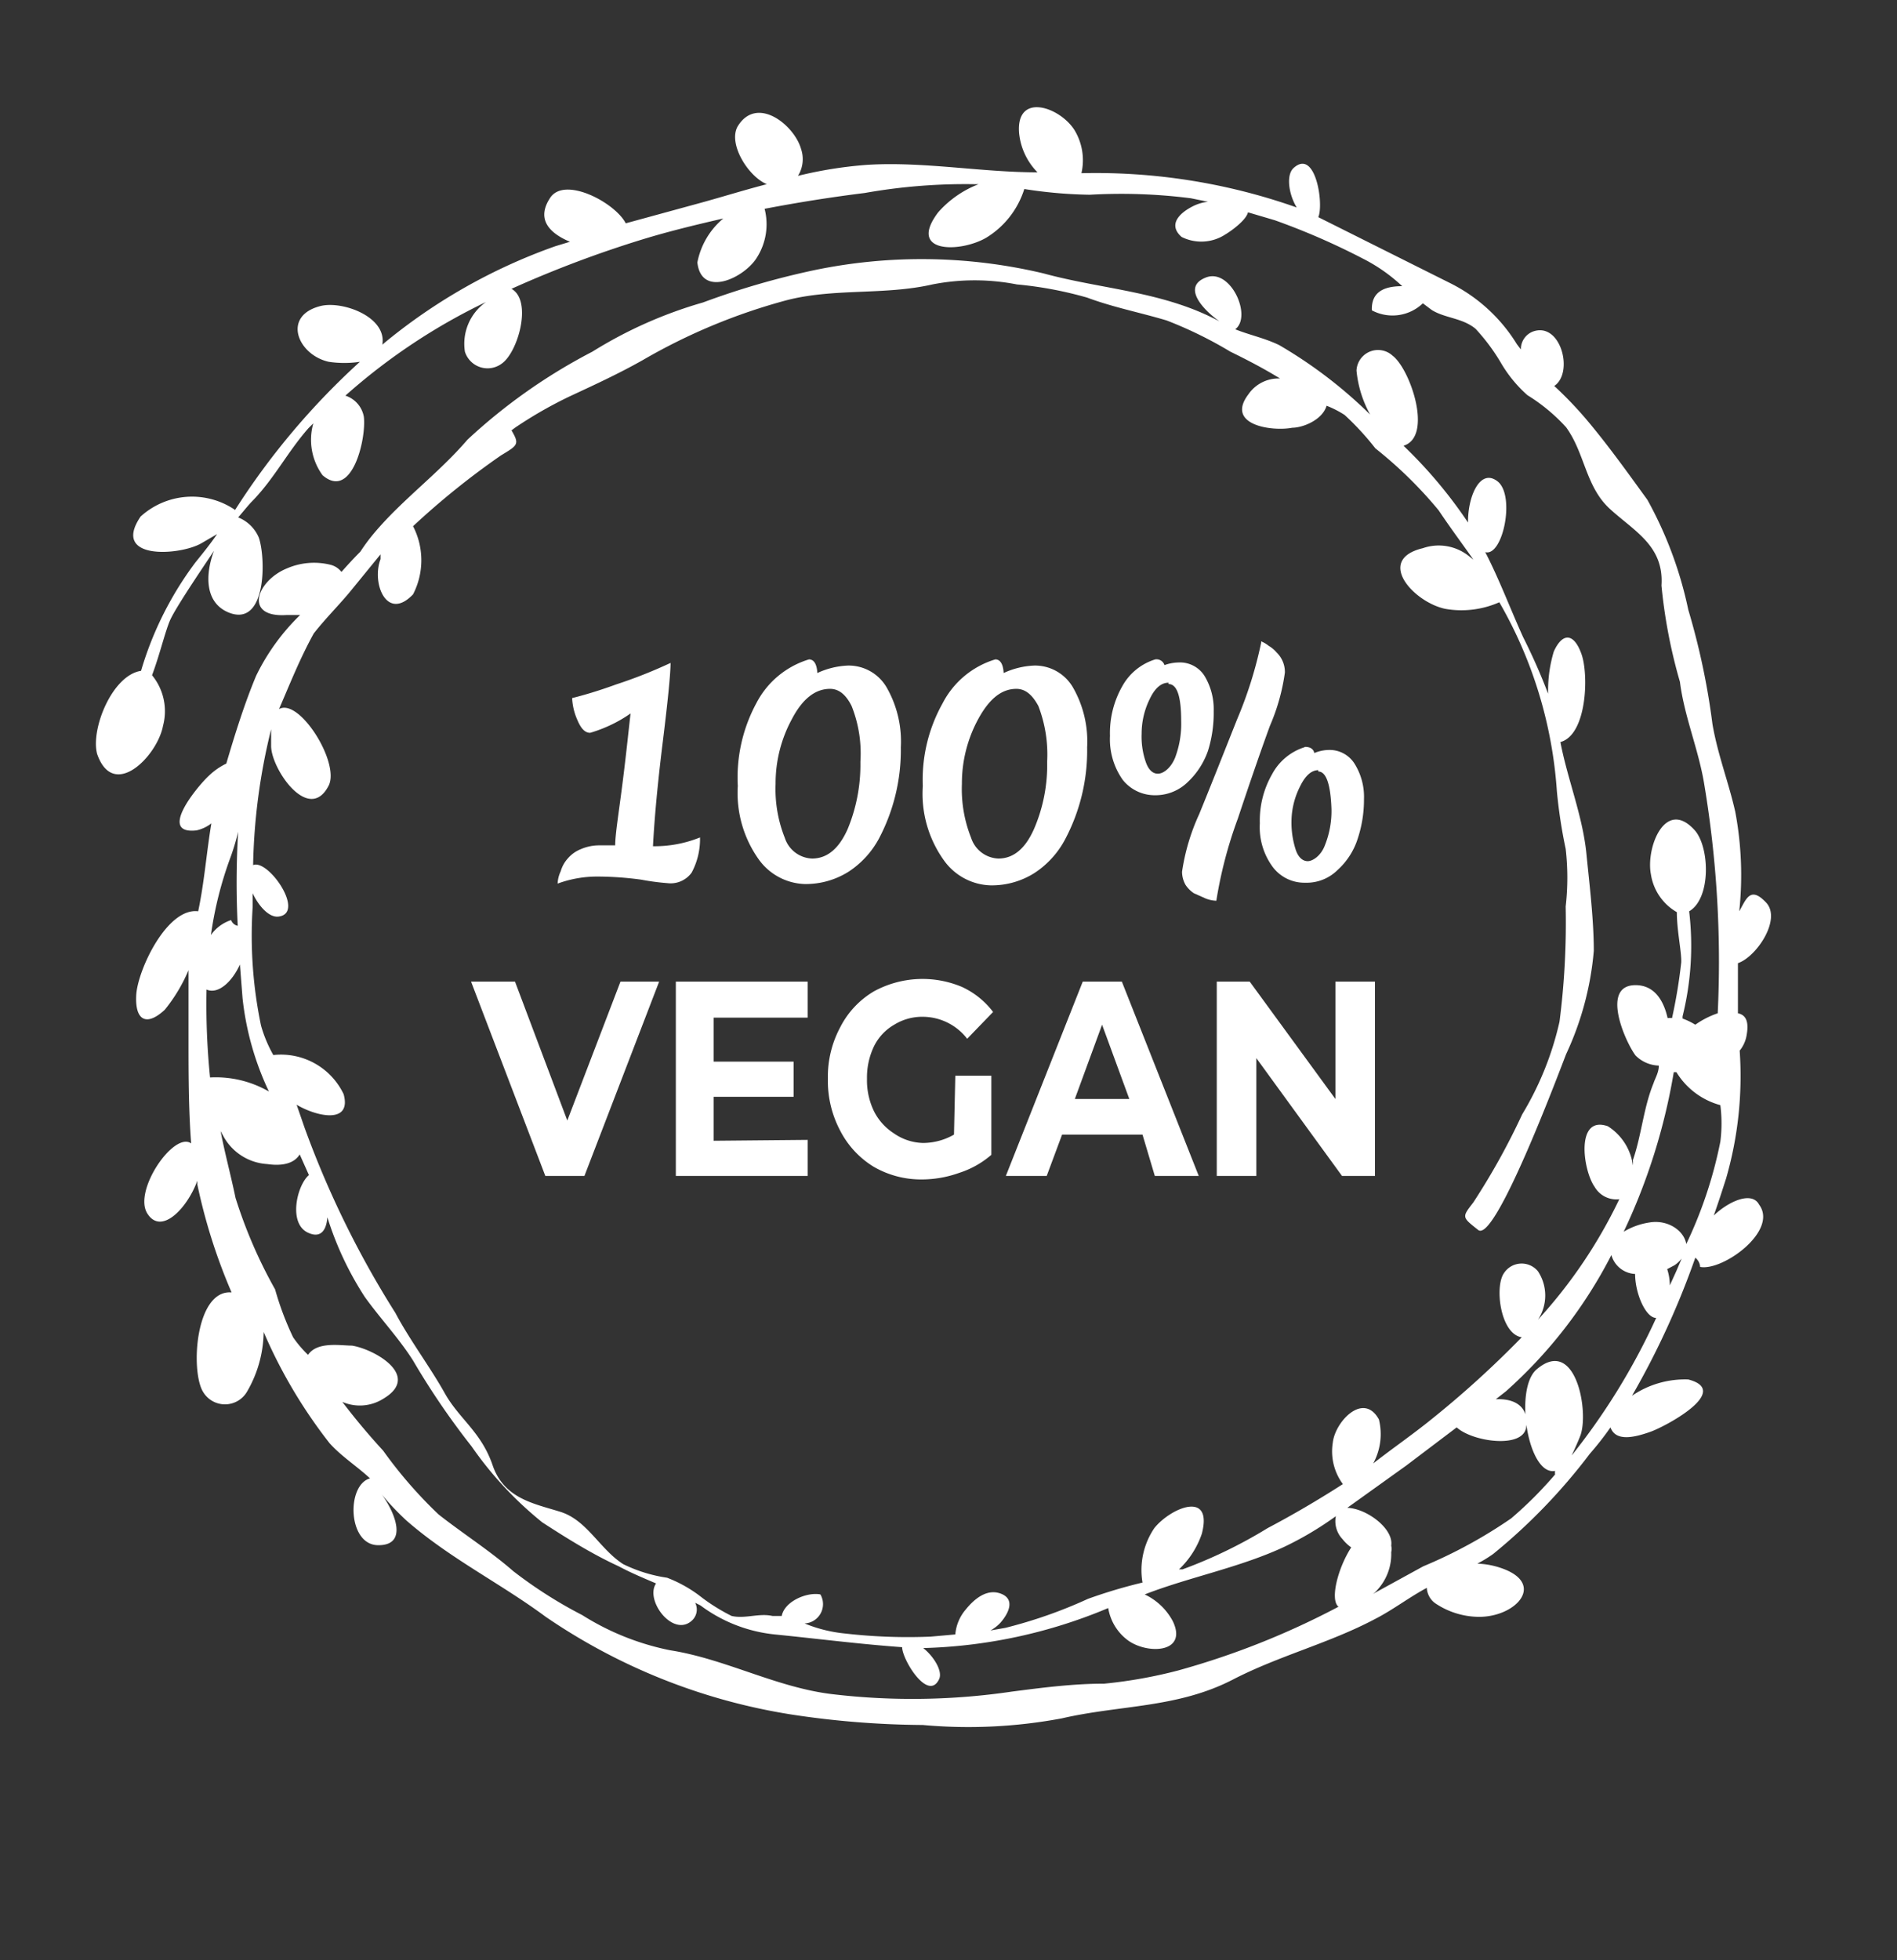 <svg id="Ebene_1" data-name="Ebene 1" xmlns="http://www.w3.org/2000/svg" viewBox="0 0 43.17 44.59"><rect x="0" y="0" width="43.17" height="44.59" fill="#333333" stroke="none"/><defs><style>.cls-1{fill:#fff;}</style></defs><path class="cls-1" d="M39,27.65c.1-.28.19-.56.28-.84a8.38,8.38,0,0,0,.31-2.91.75.75,0,0,0,.15-.31c.07-.34,0-.5-.19-.54,0-.39,0-.77,0-1.14.42-.14,1-1,.64-1.38s-.45-.08-.61.2a7.77,7.77,0,0,0-.09-2.26c-.15-.67-.4-1.3-.52-2a16.24,16.24,0,0,0-.55-2.6,8.94,8.94,0,0,0-.93-2.5c-.45-.62-.9-1.25-1.39-1.83a8.73,8.73,0,0,0-.73-.76c.45-.3.15-1.46-.48-1.24a.43.43,0,0,0-.28.41l-.09-.12A3.74,3.74,0,0,0,33,6.44c-1-.5-2-1-3-1.5.13-.29-.06-1.57-.56-1.12-.18.16-.11.61.07.9a13.72,13.72,0,0,0-4.9-.78,1.32,1.32,0,0,0-.17-1c-.35-.52-1.31-.83-1.25.07a1.48,1.48,0,0,0,.42.91c-1.29,0-2.59-.25-3.88-.17A9.55,9.55,0,0,0,18.16,4a.72.72,0,0,0,.07-.61c-.15-.54-1-1.23-1.44-.52-.23.39.23,1.14.66,1.32-.54.14-1.08.31-1.6.45l-1.61.44C14,4.61,12.85,4,12.52,4.5s0,.81.45,1l-.33.1A12.82,12.82,0,0,0,8.7,7.84c.11-.63-.9-1-1.4-.88-.89.22-.53,1.11.18,1.27a2.36,2.36,0,0,0,.71,0A16.67,16.67,0,0,0,5.35,11.6a1.74,1.74,0,0,0-2.15.15c-.68,1,.89.89,1.38.61l.36-.21c-.15.22-.32.43-.49.64a7.74,7.74,0,0,0-1.24,2.47c-.66.1-1.15,1.33-1,1.89.37,1.07,1.37.05,1.5-.64a1.29,1.29,0,0,0-.25-1.15c.17-.45.3-1,.41-1.25s.57-.94,1-1.58c-.2.53-.22,1.19.35,1.41.85.32.83-1.25.67-1.71a.85.85,0,0,0-.47-.46c.13-.15.24-.29.32-.37.5-.51.81-1.13,1.28-1.66l.11-.11a1.37,1.37,0,0,0,.21,1.18c.67.58,1-.83.94-1.33A.62.62,0,0,0,7.86,9a13.73,13.73,0,0,1,3.2-2.13A1.16,1.16,0,0,0,10.58,8a.54.54,0,0,0,.84.27c.37-.26.7-1.43.22-1.7a25.54,25.54,0,0,1,3-1.13c.59-.18,1.21-.33,1.82-.47a1.73,1.73,0,0,0-.59,1c.09.82,1.08.35,1.36-.12a1.41,1.41,0,0,0,.17-1.1q1.15-.22,2.28-.36a13.07,13.07,0,0,1,2.49-.2h.1a2.35,2.35,0,0,0-.92.64c-.71.94.5.92,1.09.58a2,2,0,0,0,.87-1.11,10.45,10.45,0,0,0,1.49.13,12.55,12.55,0,0,1,2.3.08l.39.08a1,1,0,0,0-.32.09c-.33.16-.6.43-.28.71a1,1,0,0,0,1-.06c.12-.07.47-.32.51-.5l.61.18a16,16,0,0,1,2,.87,3.83,3.83,0,0,1,.9.63c-.35,0-.71.09-.69.55a1,1,0,0,0,1.16-.16l.2.15c.3.19.7.18,1,.43a4.51,4.51,0,0,1,.58.78,3,3,0,0,0,.6.73,4.07,4.07,0,0,1,.88.73c.43.59.44,1.35,1,1.86s1.23.84,1.17,1.74a11.92,11.92,0,0,0,.42,2.19c.1.79.42,1.53.55,2.31a24.45,24.45,0,0,1,.31,5.23,2,2,0,0,0-.51.26,1.53,1.53,0,0,0-.29-.14l0-.05a6.64,6.64,0,0,0,.15-2.39c.5-.29.47-1.45.13-1.84-.67-.75-1.12.39-1,1a1.2,1.2,0,0,0,.59.86c0,.42.11.91.1,1.14a11.84,11.84,0,0,1-.21,1.27.31.31,0,0,0-.1,0c-.09-.4-.3-.75-.73-.75-.8,0-.24,1.28,0,1.6a.78.78,0,0,0,.53.23c0,.16-.09.3-.12.4-.23.56-.27,1.17-.47,1.75a.61.61,0,0,1,0,.12,1.25,1.25,0,0,0-.57-.89c-.74-.26-.57,1-.3,1.38a.57.57,0,0,0,.56.28,11.2,11.2,0,0,1-1.85,2.74,1,1,0,0,0,0-1.1.48.48,0,0,0-.78.05c-.21.32-.07,1.38.41,1.45a22.45,22.45,0,0,1-2.06,1.87c-.42.34-.87.65-1.32,1a1.39,1.39,0,0,0,.13-1c-.35-.64-1,.05-1.05.53a1.25,1.25,0,0,0,.23.94c-.56.36-1.14.7-1.71,1a10.85,10.85,0,0,1-1.94.94l-.08,0a2,2,0,0,0,.52-.81c.26-1-.71-.59-1.08-.13A1.7,1.7,0,0,0,26,36a11.66,11.66,0,0,0-1.24.37,10.77,10.77,0,0,1-1.88.66l-.34.06a.9.9,0,0,0,.23-.18c.2-.23.33-.54,0-.66s-.62.15-.79.36a1,1,0,0,0-.24.57l-.56.05a12.54,12.54,0,0,1-1.94-.07,3.25,3.25,0,0,1-.93-.23.44.44,0,0,0,.36-.66c-.31-.06-.82.16-.88.49l-.21,0c-.31-.07-.62.07-.93,0a4.27,4.27,0,0,1-.73-.46,3,3,0,0,0-.74-.41,3.37,3.37,0,0,1-1-.31c-.54-.35-.82-1-1.43-1.19s-1.28-.3-1.54-1.06-.76-1.05-1.09-1.64S9.31,30.46,9,29.87a21.76,21.76,0,0,1-2.07-4.22l-.18-.52c.45.27,1.26.45,1.07-.24A1.58,1.58,0,0,0,6.22,24a3.06,3.06,0,0,1-.28-.67,10,10,0,0,1-.19-2.7v-.31c.13.28.37.56.59.53.62-.08-.24-1.32-.58-1.17a13.85,13.85,0,0,1,.41-3.09l0-.09c0,.2,0,.4,0,.47,0,.52.86,1.78,1.31.9.26-.52-.67-2-1.13-1.74.25-.58.48-1.16.79-1.72.25-.32.55-.62.81-.93l.71-.87,0,.11c-.21.54.14,1.43.74.8a1.69,1.69,0,0,0,0-1.55,17.83,17.83,0,0,1,2-1.61c.38-.23.43-.25.24-.57l.08-.06A9.55,9.55,0,0,1,13,9c.56-.26,1.1-.51,1.63-.81A13.45,13.45,0,0,1,17.9,6.83c1.08-.28,2.23-.11,3.32-.36a5,5,0,0,1,1.92,0,8.68,8.68,0,0,1,1.6.3c.59.22,1.21.34,1.81.52A9.37,9.37,0,0,1,28,8c.41.2.77.39,1.13.61a.83.83,0,0,0-.72.36c-.53.7.54.85,1,.76.23,0,.68-.17.78-.5a2.27,2.27,0,0,1,.41.21,6.31,6.31,0,0,1,.7.76,9.6,9.6,0,0,1,1.44,1.41c.26.39.53.75.79,1.12l-.09-.07a1.1,1.1,0,0,0-1.06-.19c-1.09.26-.21,1.23.51,1.38a2.13,2.13,0,0,0,1.23-.15A9.94,9.94,0,0,1,35.43,18a11.5,11.5,0,0,0,.2,1.31,5.75,5.75,0,0,1,0,1.31,17.7,17.7,0,0,1-.14,2.62,7.08,7.08,0,0,1-.85,2.11,15.75,15.75,0,0,1-1.11,2c-.26.34-.27.33.11.63s1.81-3.51,2-4a6.94,6.94,0,0,0,.63-2.35c0-.72-.1-1.52-.17-2.23-.09-.86-.43-1.68-.59-2.52.6-.16.65-1.52.48-2s-.43-.5-.63-.06a3.06,3.06,0,0,0-.13.9s0,0,0,.06a13.62,13.62,0,0,0-.57-1.29c-.29-.64-.54-1.31-.86-1.93.4.11.69-1.29.28-1.61s-.7.39-.67,1l0-.06a10.55,10.55,0,0,0-1.47-1.75c.68-.21.15-1.75-.25-2.05a.49.49,0,0,0-.82.34,2.56,2.56,0,0,0,.31,1,10.42,10.42,0,0,0-2.07-1.58c-.33-.16-.68-.23-1-.36.39-.29-.1-1.39-.66-1.18s-.08.73.3,1A5.51,5.51,0,0,0,27.06,7c-1.08-.4-2.21-.48-3.31-.78a12,12,0,0,0-5.24-.07A18,18,0,0,0,16,6.88,9.93,9.93,0,0,0,13.48,8a12.84,12.84,0,0,0-2.84,2c-.66.77-1.48,1.36-2.12,2.12a4.35,4.35,0,0,0-.32.43c-.19.19-.34.36-.43.46a.45.45,0,0,0-.24-.16,1.55,1.55,0,0,0-1,.08c-.69.28-1,1.13,0,1.06l.3,0a4.92,4.92,0,0,0-1,1.38c-.26.62-.48,1.32-.68,2a1.52,1.52,0,0,0-.4.28c-.24.22-1.18,1.34-.28,1.24a.84.84,0,0,0,.34-.16c-.11.66-.16,1.34-.3,2-.71-.09-1.38,1.34-1.41,1.91s.23.72.65.33a3.71,3.71,0,0,0,.54-.9l0-.06c0,.54,0,1.09,0,1.6,0,.8,0,1.61.06,2.4-.39-.28-1.32,1.07-1,1.59s.92-.13,1.14-.74c0,0,0,.05,0,.08a12.85,12.85,0,0,0,.78,2.46c-.82-.07-.94,1.78-.65,2.26a.58.58,0,0,0,1,0A2.76,2.76,0,0,0,6,30.3a11.42,11.42,0,0,0,1.5,2.53c.28.31.62.52.92.8-.54.15-.51,1.51.18,1.52S9,34.42,8.69,34a6.21,6.21,0,0,0,.56.59c1,.87,2.13,1.42,3.17,2.19A13.66,13.66,0,0,0,18,39a20.54,20.54,0,0,0,3,.24,11.53,11.53,0,0,0,3.16-.15c1.34-.31,2.64-.23,3.91-.89,1.05-.54,2.18-.82,3.22-1.37.41-.21.77-.49,1.18-.71a.46.46,0,0,0,.19.35,1.8,1.8,0,0,0,1,.31c.87,0,1.55-.79.44-1.13a1.83,1.83,0,0,0-.48-.08,3.13,3.13,0,0,0,.36-.22,13.19,13.19,0,0,0,2.2-2.28,6.9,6.9,0,0,0,.47-.6c.12.34.57.22.91.1s1.86-.93.86-1.19a2.14,2.14,0,0,0-1.28.37,18.59,18.59,0,0,0,1.44-3.14.29.29,0,0,1,.11.21c.51.1,1.79-.82,1.34-1.42C39.87,27.1,39.36,27.31,39,27.65ZM5.41,21.06a.2.2,0,0,1-.15-.13.9.9,0,0,0-.46.34,8.45,8.45,0,0,1,.45-1.78,5.36,5.36,0,0,0,.17-.57A19.1,19.1,0,0,0,5.41,21.06Zm-.63,3.45a16.64,16.64,0,0,1-.08-2c.27.12.59-.19.76-.57l.06.77a6.59,6.59,0,0,0,.6,2.12A2.42,2.42,0,0,0,4.78,24.51ZM26.81,38a10.76,10.76,0,0,1-1.68.3c-.71,0-1.4.09-2.1.18a15.49,15.49,0,0,1-4.08.06c-1.28-.15-2.43-.8-3.7-1a5.92,5.92,0,0,1-2-.8,10.14,10.14,0,0,1-1.57-1c-.54-.47-1.14-.85-1.7-1.29A10.11,10.11,0,0,1,8.72,33c-.34-.37-.64-.73-.93-1.11a1,1,0,0,0,.93-.07c.88-.52-.2-1.13-.71-1.21-.26,0-.79-.1-1,.21a2.57,2.57,0,0,1-.34-.4,6.79,6.79,0,0,1-.41-1.09,10.9,10.9,0,0,1-.9-2.08c-.11-.53-.24-1-.34-1.52l.06.11a1.22,1.22,0,0,0,1,.64c.41.06.64-.05.74-.22l.21.47c-.28.24-.48,1.13,0,1.32.28.12.4-.08.42-.36a7.31,7.31,0,0,0,.85,1.81c.35.49.77.93,1.1,1.45a17.19,17.19,0,0,0,1.33,1.95,8.28,8.28,0,0,0,1.61,1.73c.57.37,1.15.73,1.74,1,.28.15.57.27.85.39-.26.38.38,1.23.81.85a.34.34,0,0,0,.08-.41l.12.06a3.4,3.4,0,0,0,1.69.66c1,.1,1.93.22,2.9.29,0,.28.59,1.25.84.73.09-.18-.12-.52-.36-.71a11.62,11.62,0,0,0,4.21-.91,1.14,1.14,0,0,0,.47.75c.46.31,1.34.26,1-.45a1.4,1.4,0,0,0-.64-.61c1-.39,2.16-.61,3.17-1.08a7.48,7.48,0,0,0,1.18-.7.59.59,0,0,0,.15.52.91.91,0,0,0,.2.19c-.3.46-.49,1.19-.29,1.35A18.11,18.11,0,0,1,26.81,38Zm8.9-4.77c.11-.23.23-.5.26-.59.19-.56-.12-2.24-1-1.49-.52.44-.2,2.43.42,2.31a.19.19,0,0,0,0,.08,9,9,0,0,1-1,1,10.94,10.94,0,0,1-2,1.09l-1.15.63a.52.52,0,0,0,.11-.1,1.2,1.2,0,0,0,.31-.85.33.33,0,0,0,0-.15c.06-.39-.57-.85-1-.86L32,33.34l1.15-.87c.36.33,1.51.49,1.58,0s-.28-.66-.69-.64l.23-.18a10.66,10.66,0,0,0,2.4-3.1.59.59,0,0,0,.54.43c0,.44.24,1,.48,1A15,15,0,0,1,35.71,33.18ZM38,29.24a1.19,1.19,0,0,0-.06-.37l.17-.09a.78.78,0,0,0,.16-.15l-.12.28Zm.38-.87c0-.34-.4-.64-.85-.56a1.58,1.58,0,0,0-.58.21,13.78,13.78,0,0,0,1.14-3.63h.06a1.69,1.69,0,0,0,1,.75,3.29,3.29,0,0,1,0,.83A9.82,9.82,0,0,1,38.34,28.37Z"/><path class="cls-1" d="M12.69,20.1a.71.71,0,0,1,.07-.28.73.73,0,0,1,.16-.29.75.75,0,0,1,.29-.21,1.06,1.06,0,0,1,.42-.09H14c0-.25.08-.73.17-1.44s.14-1.23.18-1.56a3.15,3.15,0,0,1-.92.44c-.12,0-.21-.1-.29-.29a1.38,1.38,0,0,1-.12-.5c.24-.06.59-.16,1-.31a11,11,0,0,0,1.24-.49c0,.24-.06.85-.18,1.82s-.19,1.76-.22,2.35a2.76,2.76,0,0,0,1.07-.2,1.61,1.61,0,0,1-.19.8.59.59,0,0,1-.55.24,5.5,5.5,0,0,1-.6-.08,7.48,7.48,0,0,0-1-.07A2.6,2.6,0,0,0,12.69,20.1Z"/><path class="cls-1" d="M18.6,15.31a1.83,1.83,0,0,1,.7-.17,1,1,0,0,1,.89.52A2.47,2.47,0,0,1,20.5,17,4.31,4.31,0,0,1,20,19.08a2.07,2.07,0,0,1-.69.75,1.83,1.83,0,0,1-1,.28,1.34,1.34,0,0,1-1.05-.57,2.6,2.6,0,0,1-.47-1.66A3.56,3.56,0,0,1,17.21,16a2,2,0,0,1,1.2-1C18.53,15,18.59,15.12,18.6,15.31Zm.29.36q-.51,0-.87.69a3.06,3.06,0,0,0-.37,1.47,3,3,0,0,0,.21,1.23.68.68,0,0,0,.62.47c.34,0,.61-.22.81-.67a3.83,3.83,0,0,0,.29-1.53,2.91,2.91,0,0,0-.2-1.27C19.25,15.8,19.09,15.67,18.89,15.67Z"/><path class="cls-1" d="M22.84,15.31a1.83,1.83,0,0,1,.7-.17,1,1,0,0,1,.89.52A2.47,2.47,0,0,1,24.74,17a4.31,4.31,0,0,1-.51,2.11,2.07,2.07,0,0,1-.69.75,1.82,1.82,0,0,1-1,.28,1.35,1.35,0,0,1-1.06-.57A2.6,2.6,0,0,1,21,17.88,3.56,3.56,0,0,1,21.45,16a2,2,0,0,1,1.2-1C22.77,15,22.83,15.12,22.84,15.31Zm.29.36c-.34,0-.62.23-.87.69a3.06,3.06,0,0,0-.37,1.47,3,3,0,0,0,.21,1.23.68.68,0,0,0,.62.47c.34,0,.61-.22.81-.67a3.66,3.66,0,0,0,.3-1.53,3.07,3.07,0,0,0-.2-1.27C23.49,15.8,23.33,15.67,23.13,15.67Z"/><path class="cls-1" d="M26.29,15a.19.19,0,0,1,.21.13,1,1,0,0,1,.32-.06.66.66,0,0,1,.6.32,1.47,1.47,0,0,1,.2.79,2.88,2.88,0,0,1-.13.9,1.78,1.78,0,0,1-.46.71,1.05,1.05,0,0,1-.75.3.93.93,0,0,1-.73-.35,1.6,1.6,0,0,1-.29-1,2.15,2.15,0,0,1,.28-1.13A1.29,1.29,0,0,1,26.29,15Zm.3.53c-.16,0-.31.12-.43.38a1.78,1.78,0,0,0-.18.78,1.76,1.76,0,0,0,.1.66c.06.16.15.25.27.25s.29-.12.39-.36a2.18,2.18,0,0,0,.14-.84C26.88,15.85,26.79,15.56,26.59,15.56Zm2.11-.94a.66.66,0,0,1,.17.1.71.71,0,0,1,.18.15.62.62,0,0,1,.19.46,4.63,4.63,0,0,1-.34,1.21c-.23.63-.47,1.33-.73,2.11a9.84,9.84,0,0,0-.49,1.87.72.72,0,0,1-.24-.05l-.27-.12a.68.68,0,0,1-.19-.19.61.61,0,0,1-.08-.3,4.79,4.79,0,0,1,.39-1.31c.27-.66.55-1.37.86-2.15A9.38,9.38,0,0,0,28.7,14.62Zm1,2.4c.12,0,.19.05.21.14a.89.89,0,0,1,.33-.07.67.67,0,0,1,.59.32,1.42,1.42,0,0,1,.21.8,2.81,2.81,0,0,1-.14.89,1.62,1.62,0,0,1-.46.72,1,1,0,0,1-.74.29.9.9,0,0,1-.73-.35,1.52,1.52,0,0,1-.3-1,2.12,2.12,0,0,1,.28-1.12A1.27,1.27,0,0,1,29.68,17Zm.3.53c-.16,0-.3.13-.42.38a1.79,1.79,0,0,0-.19.78,2,2,0,0,0,.1.66c.06.17.16.25.27.25s.3-.12.39-.36a2.09,2.09,0,0,0,.15-.83C30.28,17.84,30.18,17.55,30,17.55Z"/><path class="cls-1" d="M15,22.33l-1.7,4.42h-.89l-1.69-4.42h1l1.19,3.16,1.21-3.16Z"/><path class="cls-1" d="M18.38,25.93v.82h-3V22.33h3v.82H16.24v1h1.82v.8H16.24v1Z"/><path class="cls-1" d="M21.74,24.47h.82v1.8a2.09,2.09,0,0,1-.73.41,2.54,2.54,0,0,1-.85.15,2.15,2.15,0,0,1-1.1-.29,2.07,2.07,0,0,1-.76-.82,2.42,2.42,0,0,1-.28-1.18,2.38,2.38,0,0,1,.28-1.17,2,2,0,0,1,.77-.82,2.31,2.31,0,0,1,2-.1,1.87,1.87,0,0,1,.71.57l-.59.61a1.28,1.28,0,0,0-1-.5,1.21,1.21,0,0,0-.66.18,1.15,1.15,0,0,0-.46.49,1.64,1.64,0,0,0-.16.74,1.61,1.61,0,0,0,.16.74,1.28,1.28,0,0,0,.45.5A1.21,1.21,0,0,0,21,26a1.42,1.42,0,0,0,.71-.19Z"/><path class="cls-1" d="M26,25.81H24.17l-.35.94h-.93l1.75-4.42h.89l1.75,4.42h-1ZM25.7,25l-.62-1.69L24.46,25Z"/><path class="cls-1" d="M31.29,22.33v4.42h-.75l-1.95-2.68v2.68h-.9V22.33h.75L30.39,25V22.33Z"/></svg>